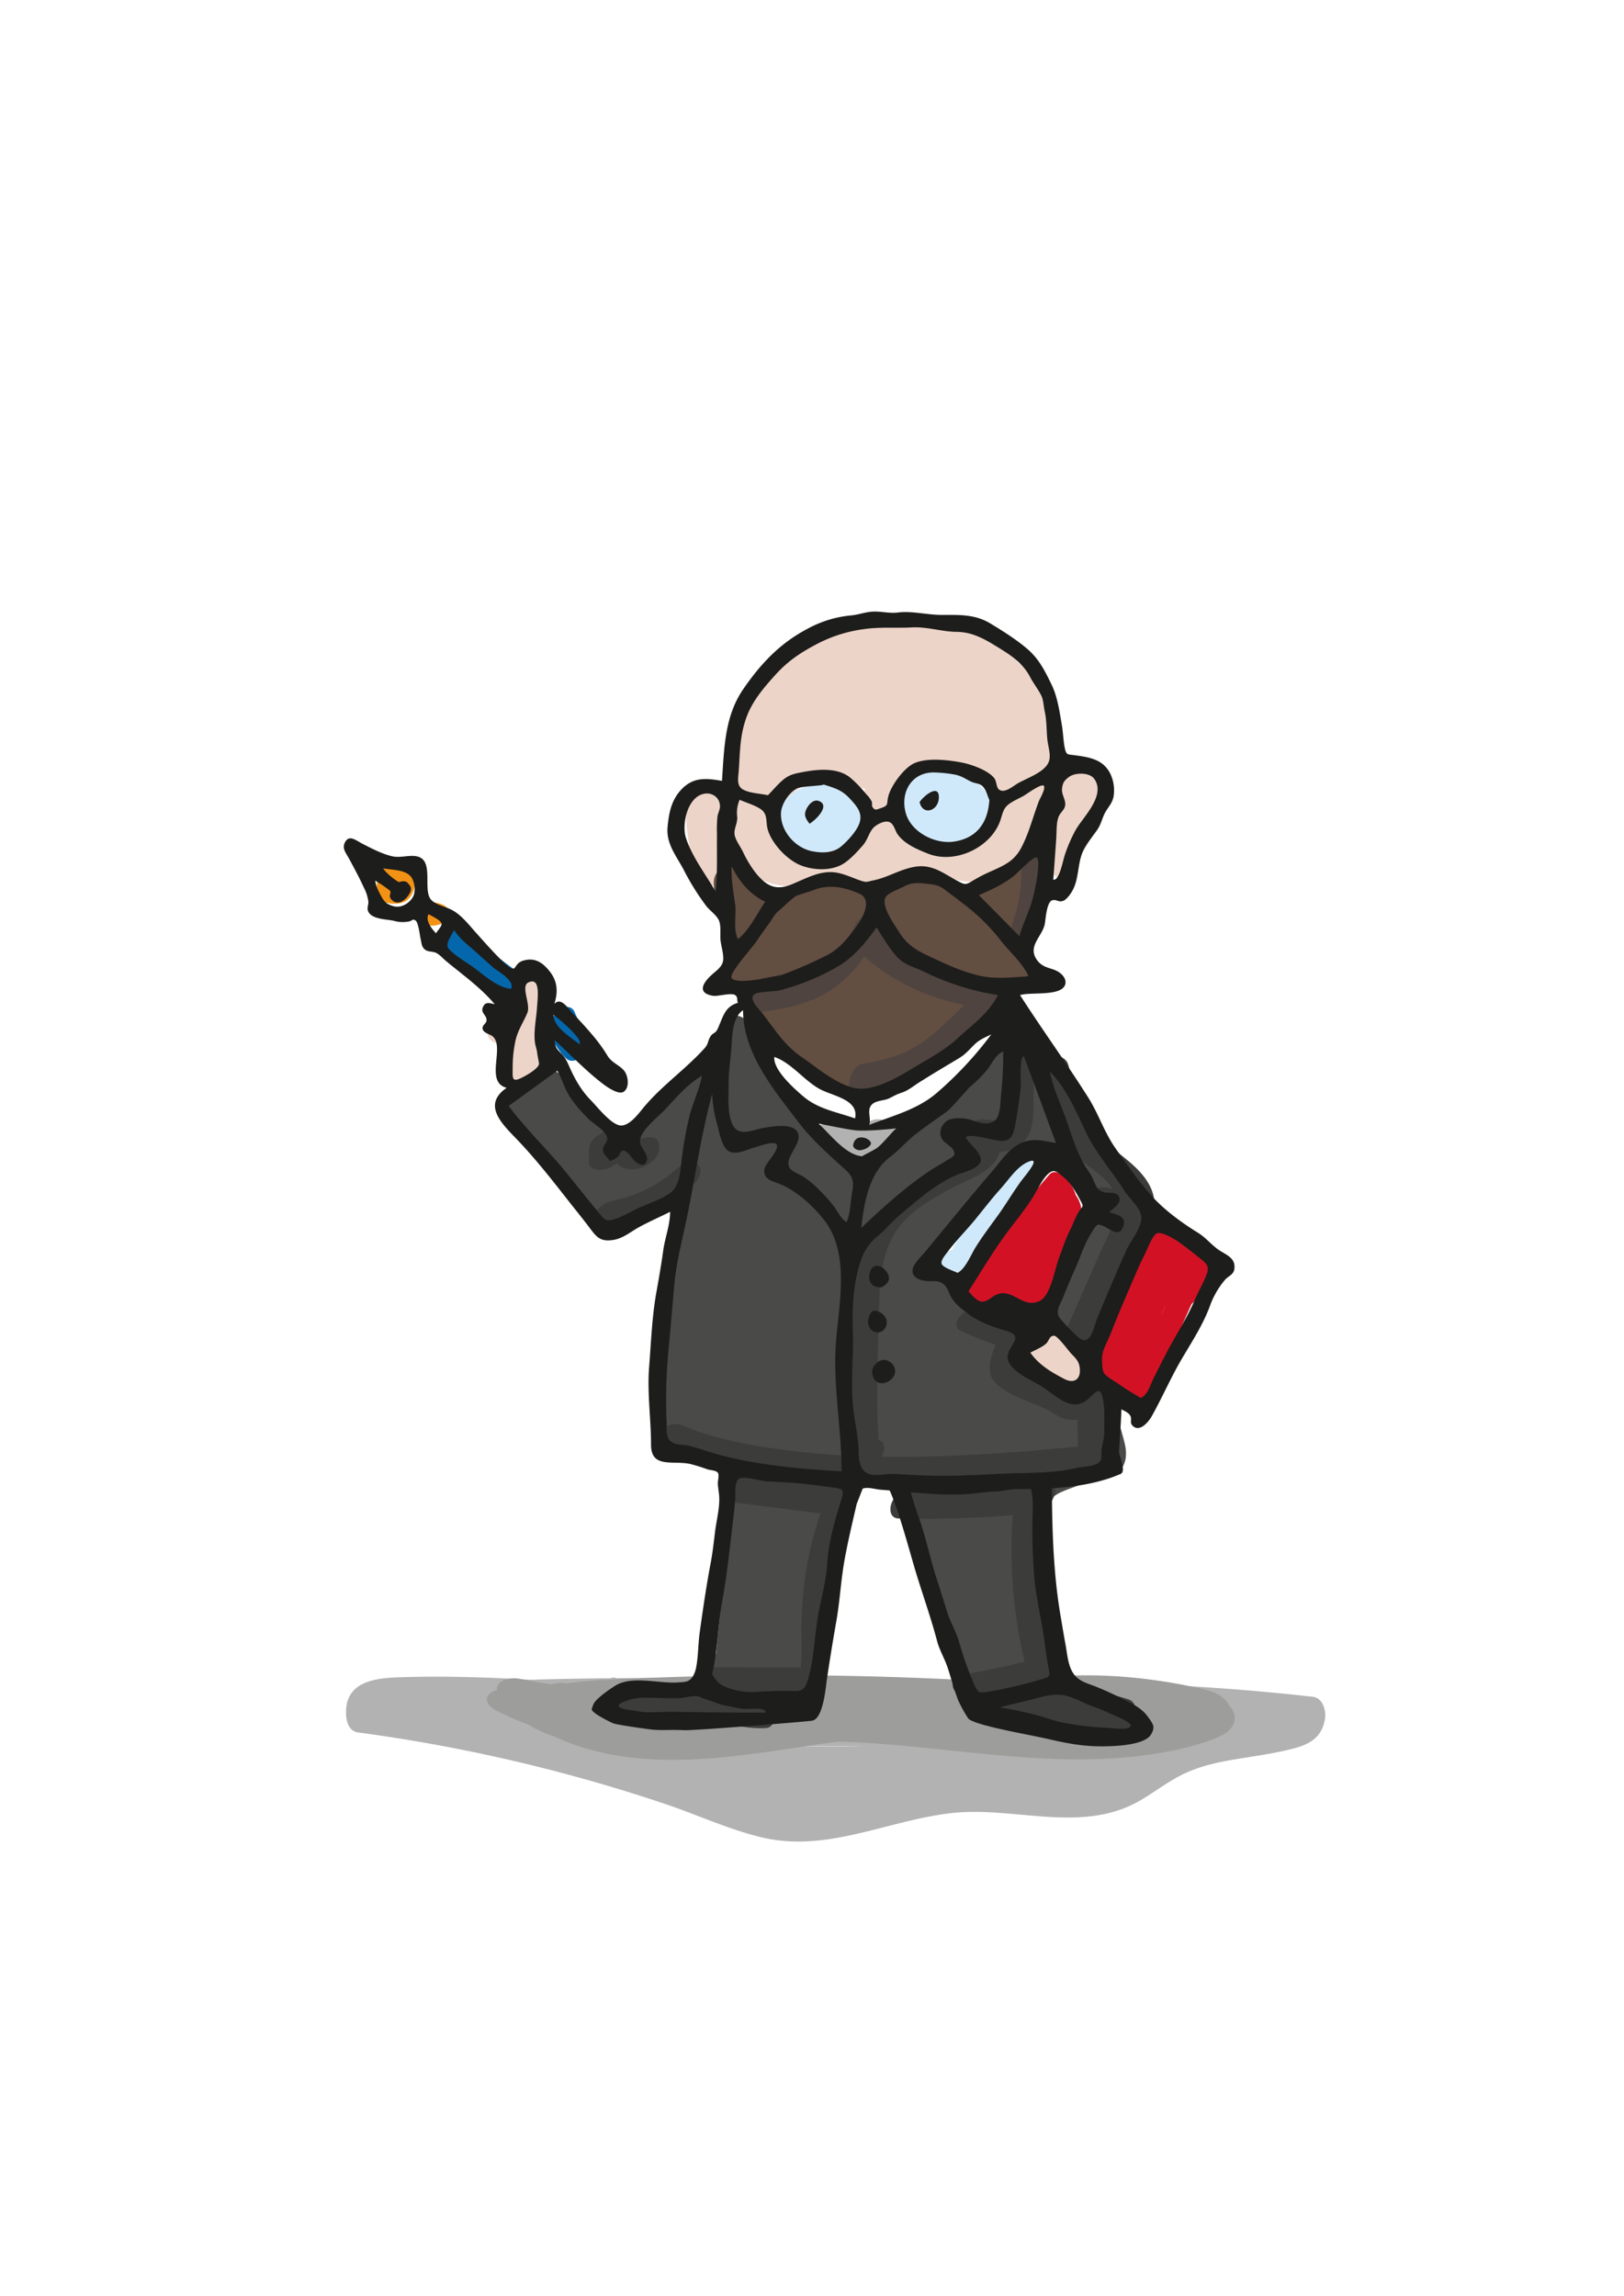 <svg xmlns="http://www.w3.org/2000/svg" viewBox="0 0 841.89 1190.55"><defs><style>.cls-1{fill:#b2b2b2;}.cls-2{fill:#9d9d9c;}.cls-3{fill:#edd4c8;}.cls-4{fill:#d0e9fa;}.cls-5{fill:#4a4a49;}.cls-6{fill:#3c3c3b;}.cls-7{fill:#f29214;}.cls-8{fill:#634e42;}.cls-9{fill:#4f443f;}.cls-10{fill:#0467ac;}.cls-11{fill:#d21224;}.cls-12{fill:#1d1d1b;}</style></defs><title>muzeum nachodska - ilustrace - rgb - alois jirasek</title><g id="barva"><path class="cls-1" d="M680.6,879.76c-61.49-7.07-123.42-8.38-185.25-8.91-58.59-.5-117.2-1.3-175.79-.73a3.06,3.06,0,0,0-2.17-.23l-1.11.26c-2.12,0-4.23,0-6.34.06q-17.64.22-35.27.71-5.81-.34-11.62-.63c-17.68-.86-35.39-1.23-53.09-.75-12.24.33-29.77.77-30.56,17.07-.23,4.6.74,10.88,6.28,11.63a856.86,856.86,0,0,1,106.8,21.31q26.26,7,52,15.66c16.69,5.6,33.12,13.27,50.25,17.4,34,8.19,65.53-8.9,98.77-12.58,32.81-3.62,67.55,11.16,98-6.76,8-4.73,15.37-10.61,24-14.39s17.55-5.53,26.66-7c9.42-1.56,18.88-2.84,28.14-5.24,8.61-2.23,14.94-5.78,16.54-15.22C687.64,886.93,685.78,880.35,680.6,879.76ZM413.92,905.38q17,0,34.09.07Q431,905.72,413.92,905.38Z"/><path class="cls-2" d="M640.06,890.24a9.19,9.19,0,0,0-2.93-5.94c-1.61-3.51-5.67-6.42-10.75-7.78a8.84,8.84,0,0,0-1.32-.43c-32.73-7.74-68.89-10.27-102.29-3.67-57-3.71-114.21-4.76-171.32-3q-19,.58-38.06,1.58c-6.57.35-13.08.83-19.49,1.79a18.7,18.7,0,0,0-8.22.51q-8.18-1.26-16.31-2.87c-3.75-.75-10,.07-11.52,3.75a3.72,3.72,0,0,0-.24,2.11,7,7,0,0,0-4.51,2.7c-2,3,.76,6.11,3.68,7.63a140.15,140.15,0,0,0,17.33,7.6,55,55,0,0,0,12.64,5.87c43.23,20.16,91.41,11.15,137.05,4.37q5.52-.83,11-1.46c49.78,1.37,99,12.67,149,8.13,15.25-1.39,30.76-4.07,45-9.34C634.24,899.74,640.56,896.31,640.06,890.24Z"/><path class="cls-3" d="M563.65,399.14c-4.51-2.24-10-1.09-14.59,1.32-.44-1.51-.77-3-1.1-4.55-1.45-6.54-2.6-13.16-3.89-19.74-2.33-12-3.61-24.52-14.84-31.69l-1.48-.91c-8-11-20.32-16.54-34.05-19-18.12-3.25-37.76-4.37-55.87-.65-8.38,1.72-16.61,4.88-23,10.69-.86.79-1.69,1.61-2.5,2.44a52,52,0,0,0-17.2,12.32c-14,15.33-19.92,38.13-20.13,58.45,0,3.2,0,6.74.38,10.37a14.38,14.38,0,0,0-1.59-.44c-2.24-5.05-7.52-9.61-11.77-7.11-5.46,3.21-6.6,9.77-6.22,15.65.51,7.64,2.1,15.32,3.22,22.89.82,5.51,10.82,15.27,14.23,6.6,1.33-3.37,1.11-6.95.41-10.44-.56-2.79-2.86-6.59-.27-9,1.07-1,2.16-.69,3.23-1.13.09.21.16.36.17.4a45.29,45.29,0,0,0,4.86,9.81c8.84,12.57,24.08,15.58,38.49,14,8.24-.92,16.3-2.73,24.63-2.13A73.17,73.17,0,0,0,469,455.43c8-2,14.52-3,22.48-.49,7.41,2.34,14.11,3.48,21.52.41,7.59-3.13,13.34-9.42,18.34-15.73,2.6-3.28,5.08-6.67,7.92-9.75.89-1,2-2.19,3.22-3.32.19,1.3.35,2.6.46,3.91a87.55,87.55,0,0,1-.1,14.84c-.63,7.89,13.74,18.46,14.71,6.82.46-5.74,4.24-10.89,7.14-15.66,3.05-5,6.15-10.34,7.14-16.22C573.09,412.61,571.23,402.92,563.65,399.14Zm-130,40.46c-8.24.09-16.44,2.44-24.67,2.78-2.25-8.8-4.92-18.77-.48-27.3,4.25-8.18,13.41-10,21.9-9.37a101.9,101.9,0,0,1,12.66,1.73c1.7.35,3.24.88,4.88,1.38a5.05,5.05,0,0,1,.54.23v0c-.55,1.33-.16,3.95-.37,5.47-.36,2.69-.82,5.38-1.31,8-1,5.36-2.18,10.66-3.53,15.93a7.36,7.36,0,0,0-.23,1.62C439.91,439.91,436.78,439.56,433.65,439.6Zm57.48-1c-4.36-1.27-8.42-2.82-13-3a38.14,38.14,0,0,0-7.57.45,15.12,15.12,0,0,0,.07-1.67c0-5.67-2.12-11-2-16.74a39.19,39.19,0,0,1,3.64-15.57c.21-.45.42-.86.64-1.26l21-1.5c1.23.38,2.45.78,3.65,1.21,7.57,2.74,16,7.1,15.5,16.2-.13,2.56,2,7.07,4.81,9.92C510.78,435.08,502.93,442.06,491.13,438.63Z"/><path class="cls-3" d="M564.2,708.5A36.77,36.77,0,0,0,545,690.62a12.66,12.66,0,0,0-12.6,2c-2.35,2.13-2.48,5.08-.44,6.94a7.24,7.24,0,0,0-1.39,1.58c-2.28,3.55,1,6.61,4.42,7.23a26.44,26.44,0,0,1,13.64,7.07C553,719.56,567.76,716,564.2,708.5Z"/><path class="cls-3" d="M282.45,541.33c-1.39-3.66-1.42-6.74-1-10.63,1-9,2.53-17.57-.33-26.44-1.24-3.86-5.11-4.51-8-1.91-3.21,2.91-4.32,8.5-3,12.54s.76,8.42.08,12.7a28.87,28.87,0,0,0-9.61-4.83c-7.31-2.41-11.87,15.23-4.27,17.74,2.49.82,7.13,1.93,7.61,5,.24,1.58-.83,3.53-1.17,5a17.85,17.85,0,0,0-.37,6.59c1.61,10.74,15.95,5.48,19.51-1.07C284.44,551.39,284.29,546.16,282.45,541.33Z"/><path class="cls-4" d="M444.7,415.89c-5.25-6.88-11.32-9.93-20.09-9.3-9.23.68-18.15,5.4-20.58,15-2,7.81,2.61,16.31,9,20.76,5.16,3.56,12.44,2,18.13-1.38a13.45,13.45,0,0,0,2.82-.5c9.66-2.8,13.55-11.67,14.23-20.86C448.43,417.17,446.71,416.11,444.7,415.89Z"/><path class="cls-4" d="M511.44,411.27a22.81,22.81,0,0,0-9.41-8c-1.33-2.79-5.71-3.46-8.53-3l-1.27.19c-.87-.11-1.75-.2-2.62-.25-7.9-.46-18.24,1.1-23.36,7.83-2.71,3.55-2.62,7.37-.16,11A57.54,57.54,0,0,0,471.4,426c1.38,4.43,4.62,7.95,9.84,10.07,8.16,3.3,17.52,4.2,25.32-.48C515.46,430.25,517,419.69,511.44,411.27Z"/><path class="cls-5" d="M582.39,615.07c.59-4.16-2.48-8.63-5.23-11.24-7.7-7.33-11.89-18.08-16.46-27.44-5.23-10.7-11.2-21.14-20.22-29.13-4.8-4.26-11.31-8.79-18.06-7.36s-11.5,8.7-16,13.25a337.71,337.71,0,0,1-32.65,29,351,351,0,0,1-31,21.56c-4.2-4.14-9.38-7.35-14.45-10.68-14.78-9.7-23.49-25.64-31.46-40.92a12.4,12.4,0,0,0-5.37-5.23,47.07,47.07,0,0,1,.07-7.6c.37-3.84-2.25-8.4-5.17-10.74-2.07-1.66-6.59-3.45-8.36-.33a172.15,172.15,0,0,1-57.39,60.41c-12-5-21.39-16.6-27.12-27.82-1.38-2.69-6.91-8.09-10.35-5.3a111.14,111.14,0,0,1-9.23,6.7l-3.47,2a4.53,4.53,0,0,0-2.47,1.44L265,567.44c-4.15,2.42-2.8,8.85.54,13.21a18.57,18.57,0,0,0,2.75,4.91,30.87,30.87,0,0,0,11.85,9.38,62.3,62.3,0,0,0,14,23.77,55.4,55.4,0,0,0,14.84,11.57c6.29,3.15,11.31,2.24,17.63-.23,6.52-2.54,13-5.12,19.53-7.68,2.32-.91,4.73-1.78,7-2.88-1.66,12.82-2.42,25.84-3.73,38.32l-8.79,83.54c-.47,4.49,3.92,12.17,8.89,12.65,5.77.56,11.51,1.34,17.21,2.41,3,.57,6,1.2,8.95,1.92.56.14,1.35.44,2.11.67.14,2,.54,4.52.55,5.23,0,3.21,0,6.43-.11,9.65-.18,6.11-.56,12.22-1,18.32-1.69,21.76-3.93,43.48-6,65.2l-2.59,3.43c-3.49,4.61,1.09,13.69,5.93,15.53l.89.35a11.82,11.82,0,0,0,1,.75,8.41,8.41,0,0,0,4.21,1.28c8.69,3.37,18,6.79,27,7.28,12.35.67,15.27-9.57,16.86-19.65,3.8-24.13,7.17-48.38,11.41-72.44,1.7-9.66,4.53-20.77,14.14-25.45,8.29-4,15.53,1.23,18.67,8.9,4.27,10.44,5.92,22.13,9.13,33,3.38,11.38,7.3,22.59,11.55,33.67,2.46,6.42,5,12.8,7.68,19.15s5,15.21,11.55,18.61c5.9,3,13.14-.11,19.15-1.49l20.08-4.6c4.42-1,4.56-6.27,3.15-9.8-10.6-26.49-9-55.85-7.11-83.77.21-3.25.56-5.12,3.43-7s6.46-3,9.62-4.21c6.54-2.52,13.89-3.48,20.25-6.32,6.64-3,7.36-10,5.8-16.35-1.89-7.73-4.47-15.35-6.72-23-1.28-4.35-11.35-13.22-13.5-4.92-1.45,5.58-8.41,6.59-13.1,4.7-6.88-2.78-12.54-9.68-17.9-14.56-1.44-1.31-2.92-2.59-4.32-3.94a10.49,10.49,0,0,1-1.67-1.66c0-.08-.06-.18-.1-.31-.12-.33-.21-.67-.31-1,8.83,1.64,5.35-13.88-1.33-17-9.57-4.46-19.38-8.89-27.49-15.78-5-4.24-9.15-9.06-14.41-12.08,1.74-11.27,11.42-21.49,18.43-29.57,9.68-11.15,20.21-24.91,34.77-29.8,7-2.34,13.7-1.39,18.72,2.34a14.77,14.77,0,0,0,1,1.28l4.47,5.15a22.61,22.61,0,0,1,1.45,3.23c4.76,13.48-1.33,28.8-6.58,41.2-3.35,7.91-7.9,15.78-7,24.67a24.1,24.1,0,0,0,15.64,20.6c1.38.5,3.91-.22,4.64-1.58a200.81,200.81,0,0,0,19.78-53.7c3.07,1.35,6,.6,6.67-4.53C595.22,628.79,588.09,621.51,582.39,615.07Z"/><path class="cls-6" d="M585,881.08a139.91,139.91,0,0,0-43.53-6.46c-.93-.14-1.87-.27-2.8-.39l2.5-.61c4.19-1.08,8.85-3.24,9.43-8.08.61-5-2-11.17-3-16.11a242.11,242.11,0,0,1-2.74-69,5.21,5.21,0,0,0-.06-1.48c3.28-4.91,3.61-11.2-3.85-10.45A537.85,537.85,0,0,1,473.66,771c-4.72-.12-9.27,3.6-11.22,7.72-1.53,3.26-1.33,8.47,3.4,8.58A561.6,561.6,0,0,0,525,785.57a255.84,255.84,0,0,0,1.77,52.77q1,7.5,2.54,14.92c.5,2.47,1.06,4.93,1.61,7.39.05.22.09.81.19,1.29-2-.39-5.69,1.17-7.66,1.57l-7.69,1.56-16.34,3.33c-3.8.77-7.06,3.8-4.84,7.73s8.69,5.22,12.72,4.4c1.81-.37,3.64-.73,5.46-1.07-2.46,5.67-2,13.23,3.9,13,1.56-.07,3.11-.08,4.65-.07a4.09,4.09,0,0,0,4.29,2c3.89-.41,7.78-.63,11.65-.69,3.72.58,7.44,1.31,11.19,2.17,10.5,2.4,21.07,4.8,31.91,4.05C587.22,899.49,592.77,883.54,585,881.08Z"/><path class="cls-6" d="M552.5,690c-3.64,8.3,15.26,11.38,18.43,4.15q9.27-21.11,18.53-42.21c5.32-12.11,13.46-24.77,6.24-37.79-6.44-11.6-19.16-16.84-27.11-27.07S557.2,564,553.73,551.85c-1.77-6.17-15-6.56-18.25-1.6-.07-1.47-.15-3-.24-4.42-.61-9.51-15.65-.29-15.19,6.9.55,8.58.74,17.17.48,25.76,0,.88-.13,1.84-.23,2.81-3.46-.54-7.43-.43-10.65-.91-5.26-.78-15,9.15-9.92,14a21.34,21.34,0,0,1,2.86,3c-1.92,1.09-3.87,2.28-4.34,2.52-5.78,3-11.51,6-17.09,9.37-10.86,6.5-21.25,14.72-28.27,25.41-8.13,12.39-10.73,26.64-11.67,41.2-1,15.67-1.42,31.44-1.58,47.14-.09,9,0,18.09.45,27.13.08,1.49.07,3.09.26,4.63-9.64-.48-19.26-1.26-28.84-2.42-19.55-2.36-39.86-5.73-58.09-13.46-7.2-3.06-21.17,7.48-10.57,12,11.95,5.07,24.78,8.14,37.64,10.46-5.23,2.74-5.09,16.92,1.9,17.82l42.91,5.52a182.81,182.81,0,0,0-8.37,36.52A194.19,194.19,0,0,0,415.44,847c.08,5.94.34,11.79-.4,17.59l-45.56-.16c-4.92,0-7,7-5.92,12.38-11.42-1.36-22.83-3.45-34.39-2.54-7.34.58-14.36,15.45-3.57,14.6,18-1.41,35.67,4.5,53.76,3.46a7,7,0,0,0,4,2.65,57.78,57.78,0,0,0,13.57,1c5.75-.3,4.89-8.28,1.42-13.23l20.61.07c3.5,0,5-3.78,5.79-6.53,4.55-15.71,1.47-32.69,3.11-48.81a162.32,162.32,0,0,1,11.95-46c1.79-4.28,1.36-13.11-4.59-13.88l-1-.12c3.88.19,7.76.35,11.64.45,35.81.94,71.6-1.66,107.27-4.49,8.35-.67,19.51-1.65,23.22-10.67,1.68-4.07.95-8.86.86-13.15l-.3-16.35c-.14-7-11.07-6.58-16.09-2.55a18.09,18.09,0,0,0-2.23.72c-1.76-1-3.53-1.9-5.37-2.71-3.89-1.7-7.89-3.16-11.72-5-2.43-1.15-8.43-3.4-9.58-6.06-.72-1.68.76-5.61,1.28-7.26a45.68,45.68,0,0,1,2.84-6.73c1.5-3-.53-5.79-3.49-6.65a142.49,142.49,0,0,1-20.34-7.51,13.1,13.1,0,0,0-13.17,1.56c-2.56,1.93-5.22,7-1,8.93a174.21,174.21,0,0,0,18.13,7.24c-2.56,6-4.81,13.55-1.28,18.31,4.06,5.47,11.81,8.49,17.83,11,3.08,1.3,6.21,2.48,9.23,3.9,3.32,1.56,6.53,4.17,10.08,5.17a16.65,16.65,0,0,0,6.49.4l.09,4.59c0,2.56.17,5.14.14,7.7,0,.62,0,1.25,0,1.87-6.4.27-25.68,2.22-27.82,2.37-19.87,1.43-39.78,2.61-59.71,2.75q-7.12.06-14.27-.07c1.28-2,2-4.3,1.06-6.42a3.8,3.8,0,0,0-2.6-2.29c.06-1.13-.18-3.58-.21-4.35q-.18-3.87-.28-7.75c-.12-4.52-.16-9-.15-13.56,0-9.7.28-19.4.63-29.09.59-16.58-.73-36.25,7.75-51.2,6.76-11.92,19.87-19.07,31.59-25.22,6.84-3.59,15.81-6.56,20.7-12.76a15.6,15.6,0,0,0,2.88-5.45,28.24,28.24,0,0,0,2.93-.22,16.64,16.64,0,0,0,13.58-12.88c1.23-5.81.91-12.33,1-18.24,0-3,0-6-.09-9,3.15,10.84,6.69,21.5,12.75,31.12a60.44,60.44,0,0,0,12.79,14.19c4.74,4,10.05,7.31,14,12.15a23,23,0,0,1,1.56,2.19,6.86,6.86,0,0,0-.66-.24,13.57,13.57,0,0,0-7.07-.2c-3.5.94-7.44,3.37-6,7.49l.35,1c-1.19,1-2.41,2.38-2.2,4a5.14,5.14,0,0,0,2.9,4l4.5,2.09a14.44,14.44,0,0,0,7.92,1.22c-1.86,4.37-4,8.66-5.92,12.92Z"/><path class="cls-6" d="M362.13,604.18c-2.71-3.34-8.58-.68-11,1.51a69.91,69.91,0,0,1-33.28,16.77c-4.36.87-8.86,4.13-10.12,8.58-1.06,3.73,1.25,7.27,5.45,6.44a96,96,0,0,0,45.66-22.69C361.43,612.45,364.93,607.62,362.13,604.18Z"/><path class="cls-6" d="M341.4,592.16c-1.09-3.38-6.11-2.74-9.3-1.67a14.89,14.89,0,0,0-1.84-.9,16.35,16.35,0,0,0-7.77-.84c-1.37-2.76-6.41-2.58-8.86-1.8-3.93,1.24-8.25,4.58-8.3,9.06,0,2.17-.05,4.33-.07,6.5,0,3.45,4.41,4.27,7,4a13.63,13.63,0,0,0,7.29-3.37c.08.07.09.08,0,0h0a12.1,12.1,0,0,0,7.6,3.2C334.36,606.6,344,600.14,341.4,592.16Z"/><path class="cls-7" d="M214.61,455.32a2.9,2.9,0,0,0-.75-1.36,16.43,16.43,0,0,0-1.38-3.93c-2-3.93-7.4-5.24-11.49-4.51-2.87.52-8.88,3.09-6.79,7.19a9.23,9.23,0,0,1,.68,8c-1.42,3.72,2.12,6.28,5.26,7.22,3.55,1.06,9.21,1,11.85-2.12A11.54,11.54,0,0,0,214.61,455.32Z"/><path class="cls-7" d="M223.53,467.78c-3.58,0-9.51,1.64-9.59,6.11s6.26,6.09,9.61,6.09c3.58,0,9.5-1.64,9.59-6.11S226.88,467.78,223.53,467.78Z"/><path class="cls-1" d="M451.13,581.25a64.5,64.5,0,0,0-6.19,4,27.89,27.89,0,0,0-15.85-2.83c-3.27.4-8,1.92-7.08,6.17.89,3.87,7.1,5.72,10.45,5.32,2.6-.31,3.72.38,5.35,2.54,3,3.93,11.57,5.78,15.36,1.93a42.72,42.72,0,0,1,9.53-7.52C472.1,585.51,457.53,577.64,451.13,581.25Z"/><path class="cls-8" d="M534.43,444.18c-3.53-.2-7.24,1.8-9.6,4.34A45.74,45.74,0,0,1,508.51,460c-3.95,1.6-6.26,1.89-10.05.2a48.63,48.63,0,0,0-11.22-3.78c-8.16-1.45-16.12-.2-23.9,2.38-3.24,1.08-6.12,2.19-9.56,1.81a48.2,48.2,0,0,1-9.92-2.75c-6.69-2.3-13.35-4.37-20.46-2.7s-12.66,6.54-17.45,11.9a29.83,29.83,0,0,0-2.45,2.7,6.79,6.79,0,0,1-1.58-.82,43.76,43.76,0,0,1-4.84-3.17c-1.17-.84-2.41-1.77-3.6-2.8.22-1.51.5-3,.85-4.52.94-4-3.43-5.34-6.65-5-.14-1.22-.26-2.43-.37-3.66-.36-4.17-6.44-3.51-8.92-2.52-3.73,1.48-7.95,5-8.31,9.32a19.13,19.13,0,0,0,.59,6.61,141.19,141.19,0,0,0,5.63,25.93,70,70,0,0,0,2.56,10.29c-6.86,3.8-9.6,15.41,1.47,13.24l4-.78c4.12,7.43,26.53,37.46,33.79,41.25,3.35,3.63,7.05,7.12,11.53,9.23,11.87,5.61,25.69,3.45,37.24-1.88a76,76,0,0,0,18.78-12.88c9.83-3.23,17.47-9.83,24.05-17.65,4.73-5.62,9.95-14,15.95-16.25,4.09-1.56,9.12-4.88,9.44-9.76.24-3.63-2.62-5.29-5.69-5.15q4.88-24.76,9.76-49.52C539.74,446.31,537.05,444.34,534.43,444.18Z"/><path class="cls-9" d="M523,513.91c2.08-3.51-10.59-5.68-11-5.08-23.13-2.18-43.29-16.78-59.95-33-3.12-3-7.6,1.24-8.89,4a43,43,0,0,1-16.72,18.63c-9.1,5.41-19.53,6.87-29.85,8.27-7.52,1-11,19.16-2.49,18,12.65-1.71,25.09-3.94,36-11a62,62,0,0,0,17.88-17.77A110.15,110.15,0,0,0,499.84,521c-4.6,4.76-9.47,9.27-14.28,13.55a65.15,65.15,0,0,1-16.8,11.21c-7,3.08-14.61,4.48-22,6s-9.71,20.13-1.15,18.4c8-1.61,16-3.34,23.64-6.47s14.09-7.81,20.18-13.06a205.29,205.29,0,0,0,27.16-27.8C519.84,522.24,522.29,518.08,523,513.91Z"/><path class="cls-9" d="M540.88,447.36c-.2-3.38-1.3-9-5.68-9.11-4.06-.12-6,5.85-5.84,9A76,76,0,0,1,525.07,478c-1.36,3.76-1.34,9.58,1.95,12.42s6.69.21,7.91-3.18A99.79,99.79,0,0,0,540.88,447.36Z"/><path class="cls-10" d="M269.9,505a246.73,246.73,0,0,1-23.21-18.32,9,9,0,0,0-1.76-1.22c-1-2.65-4.85-3.92-7.51-3.92-3.82,0-9.86,1.52-10.89,5.89a4.17,4.17,0,0,0,1.82,4.54,3.1,3.1,0,0,0,1.08,3.07,276.9,276.9,0,0,0,25.92,20.64C261.71,520.14,278.44,511,269.9,505Z"/><path class="cls-10" d="M304.56,534.9A27.32,27.32,0,0,1,298,525c-1.44-3.88-5.76-3.45-8.47-1.06-2.94,2.6-5.85,7.73-4.33,11.82a35.19,35.19,0,0,0,8.07,12.82c2.95,2.93,7.06.87,9.3-2C304.5,544.1,307.56,537.87,304.56,534.9Z"/><path class="cls-11" d="M557.71,619.71a22.34,22.34,0,0,0-5.69-9.39c-1.91-1.91-5.68-4-8-1.33a419.81,419.81,0,0,0-31.26,40.53c-1.2,1.77-2.53,3.57-3.79,5.42a4.37,4.37,0,0,0-4.15,2.55,7.25,7.25,0,0,0-.78,3.5q-1.51,1.85-3.05,3.67c-5,6,4.56,22.23,10.15,15.57l.2-.25c4.33,2.24,9.83,2.26,15.34,2.85,2.57.27,3.8-1.9,4.25-4.21a9.64,9.64,0,0,0,6.33,1c5.76-1.17,8.39-8.75,10.64-13.44a132.51,132.51,0,0,0,7.42-19.32,90.09,90.09,0,0,0,3-12.61l.79-1C561.85,629.92,560.65,623.56,557.71,619.71Z"/><path class="cls-11" d="M629.89,654.72c.42-8.67-8-11.53-14.47-15-6.21-3.31-12-5.42-17.3.57-4.78,5.36-7.35,13.18-10.47,19.55-3.49,7.12-7.11,14.19-10.39,21.41-3.21,7-6.71,14.85-6.77,22.74,0,3.53.75,7.94,3,11l.22.42A6.45,6.45,0,0,0,576,718c2.78,4.52,4.79,9.78,11.13,10,7.74.29,11.3-8.85,13.87-14.58l16.68-37.25a.74.74,0,0,0,.13-.12,20.1,20.1,0,0,0,4.44-6C625.84,665.37,629.61,660.32,629.89,654.72ZM604.27,676.8c-.76,1.69-1.51,3.39-2.27,5.08C602.71,680.16,603.46,678.47,604.27,676.8Z"/><path class="cls-4" d="M538.06,602.91c-4.26-1.59-9.21.21-12.45,3a129.48,129.48,0,0,0-19.47,21.24,121.47,121.47,0,0,0-7.61,11.66c-1.09,1.9-2.11,3.83-3.1,5.78a17.32,17.32,0,0,0-1.65,3.21,2,2,0,0,1-.12.19c-2.93.64-5.78,2.16-7,4.67-1.91,3.82,1.46,6.46,5,6.89,14.71,1.75,18.93-11.41,25.13-21.61A116.21,116.21,0,0,1,540,610.82C543.08,608.13,541.46,604.18,538.06,602.91Z"/></g><g id="linka"><path class="cls-12" d="M594.77,889.71c-3.23-4.32-8-6.45-12.73-8.81a152.18,152.18,0,0,0-14.59-6.68c-3.84-1.45-7.87-2.5-10.52-5.89-3.24-4.15-3.59-10.27-4.48-15.23-1-5.38-1.88-10.78-2.79-16.17-3.62-21.38-4.32-45.42-4.34-67a42.43,42.43,0,0,0-11.12,1c1.64,6.17,1.16,11.85,1.1,14.61a299,299,0,0,0,.83,31.68c.88,10.65,3.47,21,5,31.55.78,5.44,1.41,10.92,2.47,16.31.89,4.49.6,4.25-4,5.66-8.74,2.68-30.55,7.93-32.18,6.42-1.88-1.73-2.78-4.72-3.72-7a159.54,159.54,0,0,1-6.41-18.6c-1.52-5.42-4.48-10.07-6.15-15.37-1.76-5.58-3.45-11.22-5.29-16.79-3.51-10.64-5.6-21.27-9.27-31.85-.82-2.38-5.05-14.62-4.45-14.82-2.52-.53-11.85-4.85-11.75-1.77,5.45,11.22,11.38,34.41,14.83,45.61,3.53,11.41,7.51,22.67,10.6,34.34,1.3,4.9,3.88,8.95,5.48,13.84,1.79,5.47,3.3,11.17,5.32,16.56a71.88,71.88,0,0,0,5.25,9.57c2.46,3.57,31.72,8.5,41.58,10.78,8.9,2.07,17.17,3.7,26.48,3.78,9,.08,21.91-.73,26.09-5.23,0,0,2.53-2.85,1.79-5.57C597.35,893.11,595.78,891.06,594.77,889.71Zm-9.7,6.08c-2.32,1.14-8.15.16-10.77.09a159,159,0,0,1-21.42-2.39c-5.85-1-11.21-3.15-16.91-4.59-5.9-1.49-11.63-2.66-17.65-3.6,5.8-1.68,11.66-2.87,17.49-4.39s10.66-3.09,16.61-1.74c5,1.13,9.55,4,14.37,5.67,5.28,1.86,10.32,4.39,15.47,6.56C584.51,893.07,588,894.35,585.07,895.79Z"/><path class="cls-12" d="M631.6,647.92c-3.88-2.77-6.49-6.25-10.63-8.8-8.31-5.12-17.58-11.9-24.09-19.22-6.78-7.62-12.92-16.44-18.77-24.79-5.66-8.11-8.65-17.63-13.88-25.92-11.38-18.06-23.9-35.25-35.42-53.23,5.1-1.78,21.44.86,23.39-5.51.88-2.88-1.65-5.56-4-6.85-3.51-1.9-7.43-1.66-10.41-5.58-5.61-7.39,2.68-12.39,3.87-19.15.37-2.12.93-11.06,3.73-12.05,2.47-.88,3.64,1.75,6.72-.26a14,14,0,0,0,2.83-3.15c4.85-6.83,3.23-15.46,6.79-22.72,1.77-3.61,4.59-6.88,6.91-10.17,2-2.9,2.39-5.17,3.79-8.26,1.66-3.65,4.41-5.56,4.94-9.9a20.34,20.34,0,0,0-1.52-10.66c-3.68-8-10.91-9.08-19-10.16-3.32-.44-4.07,0-4.85-3.66s-.85-8-1.51-11.84c-1.21-7-2.23-14.67-5.36-21.11-3.4-7-6.49-13.27-12.53-18.45-5.58-4.8-12.87-9.4-19.16-13.2-8-4.85-16.08-4.47-25.08-4.45-7.69,0-15.7-2.17-22.9-1.25-4.54.58-9-.8-13.57-.43-3.57.28-6.94,1.57-10.52,1.91A58.45,58.45,0,0,0,418.64,326c-14.34,7.52-24.32,18.16-33.37,31.36-9.75,14.24-9.82,30.89-11,47.51-7.94-1.38-14.61-2.13-20.78,4.19-5.41,5.56-6.73,12.26-7.42,19.75-.8,8.59,4.43,14.78,8.28,22a127.18,127.18,0,0,0,11.83,19c1.89,2.41,5.52,4.82,6.61,7.66s.45,7,.73,10c.3,3.14,1.89,7.76,1.3,10.84s-3.52,5-5.73,7c-4.59,4.11-8.07,9.59.57,11,2.57.42,9.82-1.93,11.72-.19,1.21,1.11.5,2.53,1.18,3.8-7,2.06-7.69,7.42-10.54,13.55-1.12,2.43-2.4,1.95-3.61,3.75-1.58,2.33-1,3.85-3.1,6.21-9.79,10.87-22.11,19.34-31.5,30.59-2.85,3.42-8,10.62-12.88,9.39s-11.34-9.61-14.87-13.21c-4.81-4.93-8.08-10.79-10.84-17-1.29-2.92-2.19-5-4.45-7.17-2.62-2.56-2.61-2.83-3.35-6.79,8.53,7.66,16.79,16.56,26,23.36,2.09,1.54,7.39,5,9.78,3.52,3.42-2.08,2.45-8.6.26-11.09-2.74-3.11-6.25-3.93-8.57-7.71a82,82,0,0,0-7.18-10c-3.46-4.12-7-8.06-10.81-11.89-2.47-2.5-5.89-8.71-9.54-4.9,2-6.15,1.69-11.66-2.32-16.78-3.15-4-7.23-7.66-13.85-5.67-5,1.5-3.24,6.22-7.46,3.12S249.84,487,246.43,483.23c-3.74-4.15-7.22-8.8-12.19-11.45-3.27-1.75-8.77-2.66-11-5.59-4.08-5.42,1.82-20-6.87-22.13-4.18-1-8.67.9-13-.09-5.33-1.22-10.58-4-15.42-6.47-3.42-1.75-7-5.06-9.2-.6-1.51,3.09.61,5.35,2.32,8.5,2.65,4.9,5.31,9.87,7.63,14.94a21.09,21.09,0,0,1,2.26,7.19c.1,1.43-.71,3.17-.26,4.57,1.51,4.63,9.52,4.41,13.54,5.34a16.74,16.74,0,0,0,7.74.33c1.83-.36,1.71-1.47,3.31-.61s2.28,7.48,2.7,9.3c.57,2.45.47,4.71,2.67,6.13,1.54,1,3.91.63,5.61,1.55,1.86,1,3.44,2.88,5.07,4.23,8.81,7.3,17.67,13.53,25.11,22.26-2.58-.43-4.73-1.56-6.08,1.5-1.25,2.84,1.32,3.84,1.8,6.06.55,2.53-2.24,2.95-2,5.13s3.6,2.79,5,3.86c7,5.14-4.18,23.9,7.48,26.83-12.88,8.89-2.32,18.76,5.17,26.57,9.17,9.56,17.62,20.22,25.77,30.65,4.05,5.2,8.27,10.3,12.22,15.58,3.42,4.54,5.3,6.85,11.27,6.2,5.47-.6,9.15-3.89,13.76-6.5,5.36-3,11.06-5.43,16.55-8.21,0,6.8-2.66,13.38-3.58,20.13-1,7.23-2.24,14.34-3.53,21.52-2.28,12.7-2.76,26.07-3.78,38.93-1.05,13.27,1,26.87,1,40.18,0,12.48,11.31,8,20.39,10a90.91,90.91,0,0,1,8.86,2.77c1.5.48,4.39.47,5.38,1.76.81,1.07,0,4.1,0,5.19,0,2.65.66,5.14.74,7.76.17,5.81-1.54,12.18-2.23,18-.64,5.35-1.24,10.64-2.24,15.94-2.28,12-4,24-5.7,36.11-.81,5.91-.68,12.43-1.87,18.19a13.77,13.77,0,0,1-1.95,4.87c-2,2.61-4,2.42-7.57,2.67-9.84.68-23.78-3.76-32.49,1.76-1.9,1.2-7.2,4.7-9.94,7.74-1,1.16-1.27,1.57-2.1,4.26-.64,2.09,12.15,8,11.13,7.42,1.23.65,15.86,2.77,19.67,3.21,5.26.61,9.79,0,17.16.36,5.07.25,63.24-4.43,66.23-4.91,5.74-.92,7-16.67,7.69-21.43q2.24-15.07,4.87-30c1.88-10.57,2.36-21.2,4.25-31.74,1.77-9.82,4.1-19.5,6.33-29.22,0,0,3.1-7.94,3.1-7.94,2.77-1,6.41.36,9.56.58,3.3.24,8.16.71,10,.86,11.45.94,22.88,2.15,34.37,1.41,3.09-.2,10.6-1.23,14.54-1.35,4.28-.14,8.39-1.44,12.65-1.25,17.24,0,36.56-.88,52.61-7.88,3.14-1.37-1-9.87-.84-11.66.49-7,1.1-16.95,1.25-21.84,1.65.94,3.78,1.69,4.66,3.47s-.41,3.38,1,4.9c3.68,4,8.47-1.95,10.07-4.81,5.61-10,10.08-20.51,15.95-30.36,5-8.44,10.7-17.31,14.09-26.49a44,44,0,0,1,8.06-14c2-2.13,4.71-2.59,4.79-6.25C640.21,651.85,635.16,650.45,631.6,647.92Zm-84-214.3c.22-3.23,0-7.4,1.28-10.39,1-2.22,3.06-3.34,3.32-5.84.3-2.82-2-5.46-1.63-8.6s1.38-4.31,3.66-6c3.12-2.28,10.54-2.43,13,1,6.21,8.5-5.62,19.69-9.48,26.32a75.78,75.78,0,0,0-5.73,13.14c-1,2.77-2.83,13.66-6,12.82Q546.88,444.84,547.64,433.62ZM371.93,423.38a67.24,67.24,0,0,0-.24,9.09c-.15,9.92.35,19.91-.71,29.76-5.14-8.84-12.3-18.12-15.43-27.92-2.22-7,.85-21.74,10.06-22.85a6.72,6.72,0,0,1,7.64,6.5C373.24,419.8,372.22,421.59,371.93,423.38ZM214.74,463.17c-.7,3.86-6,8-10.6,6.71-3-.83-4.68-1.84-6.37-4.95-1.44-2.65-2.92-5.32-3.24-8.34a75.72,75.72,0,0,1,7.36,5c1.52,1.27-.85,2.56.87,4.62,2.59,3.12,6.07,1.52,8.18-1,2.78-3.36,2.71-5.19.49-7.29,0,0-.91-1.82-4.62-.55-1.94-1-6.49-4.46-8.19-7.16,5.16,1.06,13.19.41,15.43,6.12A12,12,0,0,1,214.74,463.17ZM226,483.89c-2.09-2.28-5.67-6.55-3.84-9.91,1.37.88,6.56,3.14,6.74,5C229.05,480.3,226.68,482.73,226,483.89ZM562.93,587c5.09,10.77,13.66,20.37,20,30.46,2.6,4.11,9.09,9.29,8.76,14.5s-5.78,11.76-7.94,16.59c-5.19,11.58-10.13,23.35-15,35.06-1.34,3.18-2.82,12.06-7.23,11.22-2.47-.47-9.64-8.56-11.57-10.75-3.61-4.06-.12-7.8,1.56-12.31,2.23-6,5-11.76,7.43-17.67,2.13-5.21,3.9-10.28,6.94-15,2.66-4.17,2.83-5.29,7-3,3.61,1.93,7.88,5.59,9.66-1,1.25-4.64-4.27-5.5-7.49-6.65,1.79-1.76,6.52-4.47,5.14-7.71-1.27-3-4.87-2-7.22-2.46-4.25-.9-4.61-3-6.26-6.77-1.31-3-3.2-5.11-4.78-7.93-4-7.1-6.61-15.65-9.29-23.32s-7-16.66-8.35-24.69C552.77,564.32,557.76,576,562.93,587Zm-44.82,57.59c5.43-8,11.78-15.19,17-23.32,2.45-3.77,4.87-9.45,8.14-12.53,3.11-2.93,4.76-1.2,8.11,1.61,3.6,3,5.77,6.64,8,10.74,2.8,5.2,2.19,3.54-.24,7.34-1.63,2.56-2.8,6.23-4.25,9-2.32,4.52-3.87,9.56-5.72,14.29-2.45,6.21-4.35,20.43-10.6,23-8.24,3.45-12.8-5.71-20.5-4-3.26.74-5.79,4.19-8.86,4.18-2.58,0-5.48-3.59-7.11-5.38C507.38,661.2,512.54,652.73,518.11,644.54Zm-21.63,15.35c-1.88-.89-7.92-2.78-8.38-4.84-.4-1.81,2.1-4.62,3-5.85,4.48-6,9.92-11.38,14.66-17.21,4.34-5.33,8.46-10.71,13.07-15.82,4-4.43,8.17-11.08,13.76-13.61,8.19-3.7-1.46,7.32-3.11,9.58-4.09,5.58-7.59,11.53-11.58,17.15s-8.29,11.18-12.07,17.23C503.4,650.41,500.57,657.78,496.48,659.89Zm46,36.52c1.43-1.44,1.52-3.95,4-3.9,1.74,0,7.32,7.63,8.7,9.12,1.91,2,3.81,3.66,4.38,6.45,1.3,6.39-2.19,9.75-7.83,6.82-7-3.66-13-7.21-17.6-13.6C536.79,699.81,540.41,698.55,542.52,696.41ZM532.2,506.29c-8.24.45-16.15,1.45-24.27-.38-8.79-2-16-5.33-24.09-9.09-7.83-3.62-13.1-6.14-17.79-13.64-2.32-3.7-10-14.16-6.64-18.41,1.58-2,7-3.95,9.4-5.23,3.76-2,7.23-1.84,11.35-1.36s6.3.56,9.68,3.13,7,5.22,10.39,7.91a101,101,0,0,1,18.21,18c4.45,5.77,11.68,12.13,14.64,18.69Zm-43.9,84.17c1.43,2.46,4.5,3.39,5.85,5.74,1.72,3-.15,3.5-2.89,5.19-3.18,2-6.42,3.73-9.53,5.82-12.86,8.62-24,18.88-35.27,29.45,1.44-12.82,4-28.47,14.86-36.71,4.91-3.7,9.29-8.87,14.1-12.5,6.82-5.16,14.78-10.6,14.78-10.66,2.68-1.65,11.43-12.27,12.63-13.24a67.91,67.91,0,0,0,8.62-8.59c2.7-3.18,4.62-8.18,8.64-9.85A197,197,0,0,1,519,567c-.47,4.13-.12,12.43-4,14.51-4.58,2.47-9.14-.37-13.24-1.3-1.53-.35-7.08-1-10.13.52C488.06,582.55,486.36,587.15,488.3,590.46Zm-36.82-17.18c2.06-2.9,6.63-2.42,9.46-3.8s3.38-1.91,6.63-3c3.07-1,5.76-3.22,8.5-5,7-4.43,14-8.59,21.08-12.83,3.36-2,5.34-4.47,8.07-7.14,2.51-2.45,5.53-3.69,8.67-5.19a190.18,190.18,0,0,1-28.4,30.46c-10.05,8.58-22.75,11.69-34.9,16.48C451.75,580.22,449.51,576.06,451.48,573.28Zm44.76-34.77c-6.84,6.38-16.69,11.42-24.74,16.35-7.24,4.43-19.68,11.25-28.51,9.27-9.8-2.2-19.46-10.58-27.53-16.16-9.1-6.3-13.63-14.09-20.22-22.56-1.63-2.08-6.76-6.82-4.63-9.47,1.68-2.1,10.59-1.67,13.58-2.46a121.76,121.76,0,0,0,30-12.27c8.62-5.09,14.43-12.37,20.23-20.34,3.33,5.25,6.44,10.64,10.64,15.28,3.87,4.26,8.94,5.2,13.94,7.65a133.47,133.47,0,0,0,38.34,12.13C512.55,525.49,503.78,531.48,496.24,538.51ZM401.4,548c9,3.11,15.31,12.16,23.64,16.69,6.59,3.58,20.44,5.43,18.2,15.19-9.34-3.34-18.86-4.73-26.66-11.29C411.76,564.51,400.74,554.77,401.4,548Zm43.1,38.15c8.07.31,19.64-1.07,20.15-1.13-2.27,1.91-7.22,8.13-9.93,10.12-1.61,1.18-7.75,4.12-7.75,4.38-8.62-.7-16.34-11.2-22.62-16.94C427.94,583.2,440.84,586,444.5,586.12ZM535.17,466.7c-1.84,6.37-4.89,12.29-6.71,18.69l-21-21.26c6.73-3,12.68-5.58,18.46-10.26,1.8-1.46,10.07-10.29,11.52-9.22C539.94,446.45,536,463.91,535.17,466.7ZM383,399.2c.66-9.86.58-18.24,4.11-27.66,3.15-8.38,8.88-15,14.8-21.58,6.68-7.38,13.16-11.63,21.89-16.21A72.62,72.62,0,0,1,448,326.18c8.31-1.21,16.42-.42,24.74-.88,7.86-.43,15.33,2.22,23.13,2.3s13.8,3.31,20.47,7.39c7.12,4.36,13.68,8.4,17.66,16,1.68,3.2,3.91,6.05,5.59,9.19,1.42,2.68,1.31,5.57,2,8.67,1.07,4.86.87,9.58,1.36,14.52.34,3.31,1.65,7,1.1,10.28-1,6.36-11.44,9.57-16.55,12.58-2.47,1.46-6.76,5.26-9.56,3.17-1.47-1.09-1.26-4.25-2.45-5.85-3.08-4.14-12.13-7.29-16.9-8.19-7.07-1.33-17.92-2.67-24.72.41-5.17,2.34-11.89,11.43-13.34,17-1.09,4.21.5,4.75-4,6.26-2.48.84-2.88,1.25-4.23-.58-.43-.59-.08-2.11-.4-2.88a13.54,13.54,0,0,0-2.79-3.73,63.16,63.16,0,0,0-8.51-8.79c-6.81-5.32-17.14-4.18-25.08-2.63-3.39.66-6,1.23-8.6,3.15-3.22,2.39-6,5.92-8.83,8.74-3.76-.88-10-1.05-13.24-3.17S382.81,402.76,383,399.2Zm129.89,15.67c-.79,11.56-6.3,19.65-18.32,21.48-9.88,1.49-22.08-4.94-24.9-14.41-3.34-11.18,3.09-22.08,15.34-21.41a66,66,0,0,1,10.39,1.17c3.37.74,5.2,2.26,8.23,3.66,1.86.86,4,.75,5.56,2.15C511.17,409.21,511.86,412.62,512.93,414.87ZM445.46,427c-1.46,4-6,9-9.36,11.82-4.24,3.57-9.86,3.54-15.09,2.53-8.9-1.74-16.67-10.74-16.13-20,.26-4.58,4.24-10.59,8.37-12.59,2.51-1.21,13.29-1.28,13.72-2,5.83,1.85,9.52,2.82,13.8,7.54C444.22,418.08,447.4,421.59,445.46,427Zm-62-12.32c3.39,1.51,7.62,2.69,10.73,4.74,4.15,2.74,2.59,6.71,3.86,10.87,2.24,7.32,10,15.54,17,18.34,6.75,2.69,16.28,3.1,22.56-1.06,3.49-2.31,7.06-6.24,9.77-9.36,2.33-2.67,3.08-6.45,5.34-8.95,1.51-1.67,5.89-4.12,8.4-3,2.27,1,2.8,4.12,4,6,3.43,5.21,10.45,8.17,16.06,10.38,13.94,5.49,32.18-3.07,37.24-16.82,1-2.69,1.43-5.94,3.56-8,2.26-2.23,6.31-3.76,9.09-5.43,1.06-.63,8.75-6.22,10-5s-2.05,6.84-2.42,7.78c-3.16,8.17-5.27,17.15-9.49,24.85-3.62,6.58-8.9,8.82-15.49,11.77a80.69,80.69,0,0,0-9.82,5.1c-3.33,2.06-3.9,1.73-7.37-.1-7-3.69-12.7-8.54-21.17-7.53-8.12,1-14.63,5.61-22.52,7.19-3.56.71-3.28,1.34-7.45-.15-3.83-1.38-7.7-3.19-11.73-3.87-8.36-1.42-16.13,3.25-23.63,6.26-7.95,3.18-12.72.58-18.14-6A58.51,58.51,0,0,1,385,441.34c-1.26-2.49-3.94-6.11-4.22-8.86-.31-2.92,1.61-5.7,1.4-8.92A16.7,16.7,0,0,1,383.44,414.64Zm-4.15,34.5c3.8,7.69,9.44,14.63,17.34,18.33-4.16,6.11-8.21,14.83-14.06,19.37-2.7-5-.71-12.3-1.5-18C380.17,462.24,379,455.82,379.29,449.14ZM379.24,507c-1.37-2.34,10.7-15.61,12.88-18.9s4.69-6.65,7.05-10c1.15-1.61,2.6-4.35,4.21-5.57,1.05-.79,6.77-6.38,9.19-7.92.89-.57,7.43-2.4,9.1-3.08,8-3.26,16.19-1.6,23.93,1.88,6.38,2.87,2.3,11.33-.85,15.84-4.21,6-9.16,12.41-15.79,15.88a225.25,225.25,0,0,1-23.78,10.41C405.09,505.28,381.81,511.36,379.24,507Zm-78.92,34.41c-4.79-3.9-13.22-8.74-13.44-15.27C289.07,527.63,302.8,539.05,300.32,541.38Zm-34.55,12.86a66.85,66.85,0,0,1,1.53-15.06c1.29-5.3,4.08-9.27,6.08-14.08,1.88-4.54-3.71-13.94.66-15.82,6.11-2.63,4.77,7,4.32,13.44-.39,5.55-1.77,12.11-1.05,17.66.28,2.14,1.08,3.87,1.24,6.06.07.91,1,4.8.85,5.3-.61,2.56-6.79,6-9.43,7.25C265.39,561.17,265.72,558.89,265.77,554.24Zm-21.71-53.68c-2.19-1.52-11.14-7-12-9.69-.72-2.37,2.27-6.46,3.35-8.65,3.23,4.86,7,7.49,11.72,11.74l8.58,7.67c1.81,1.62,11.41,6.64,9.24,11C257.87,512.29,249.69,504.5,244.06,500.56Zm86.06,126.19c-3.87,1.87-8.08,4.4-12.21,5.54-4.31,1.2-5.11-.67-7.92-4.06-5.47-6.61-10.8-13.34-16.2-20-9.65-11.92-20.94-22.62-30.08-34.84l25.2-18.28c2.44,4.21,3.17,7.62,5.42,11.69,2.65,4.8,7,9.52,10.79,13.36,2.46,2.46,9.81,6.58,9.7,10.3-.06,2.38-2.88,3.49-2.11,6.61.53,2.16,2.56,3,3.35,4.83a9.32,9.32,0,0,0,4.53-2.49c.9-.87.78-2.5,2.13-2.86,2.19-.57,5.26,4.57,6.59,5.63,1.91,1.52,4.8,3.13,6-.31,1-3-2.76-6.43-3.4-9.05-1.38-5.61,8.9-13.42,12.43-17.13,6.08-6.38,11.84-13.57,19.55-17.93-1.36,7.2-4.7,13.94-6.5,21a201.91,201.91,0,0,0-4,22.15c-.78,5.81-.76,13.54-5.8,17.44C342.84,622.05,335.49,624.15,330.12,626.75ZM365.21,752c-2.59-.84-5.17-1.71-7.81-2.36s-6.41-.42-8.66-1.63c-4-2.13-3-7.15-3.17-11a271.2,271.2,0,0,1,1-37.16c1-11.07,2-22.16,2.95-33.24,1.11-12.69,4.49-24.93,7-37.38,4.16-20.59,7.1-41.66,12.66-62a69.76,69.76,0,0,0,2.42,15c1.22,4,2.25,12.34,6.22,14.64,3.82,2.21,9.51-.9,13.12-1.88,1.94-.54,10.09-3.52,11.51-1.77,2.2,2.7-5.68,9.76-6.16,12.82-.71,4.54,2.6,5.94,6.17,7.16,9.21,3.15,18.34,11.27,24.42,18.89,13.77,17.22,8.21,42.7,6.55,63-1.85,22.73,2.86,45.16,2.86,67.79C412.46,761.38,388,759.4,365.21,752ZM348.79,887.54c-6.51-.11-13.66,1-20-.68a27,27,0,0,1-5.75-.87c-4.72-1.62-1.45-3,1.57-4.15,5.71-2.09,10.94-1.63,17.27-1.46,3.66.1,7.33.24,11,0,2.51-.14,7.26-1.61,9.6-.69a43.56,43.56,0,0,0,5.51,2.07c2.45.69,5.1,2.05,7.62,2.46,3.28.54,6.52,1.49,9.84,1.81,2.8.27,11.36-1.23,11.45,1.92C382.28,888,363.43,887.8,348.79,887.54Zm87.08-109.09c-3.22,10.29-6.33,21.19-7,32-.64,10.24-3.89,20.58-5.36,30.83s-1.84,20.82-5,30.59c-1.9,5.82-4.42,4.83-10.19,4.81-5.41,0-10.74.16-16.13.5a34.94,34.94,0,0,1-14.44-1.95c-5-1.77-5.92-3.08-8.61-7.14,3-12.36,2.87-24.72,5.17-37.27,2.13-11.61,3.46-23.19,4.81-34.92.69-6,1.48-11.93,2-17.92.23-2.59-.55-9.35,1.8-11.14s11,.92,14.26,1.17c5.4.43,10.81.52,16.21,1,5.56.53,11.12,1.26,16.65,2C436.78,772,438.09,771.34,435.87,778.45ZM432,625.08a92.21,92.21,0,0,0-7.36-8.2,51.11,51.11,0,0,0-7.91-6.63c-1.94-1.29-6.55-2.86-7.58-5.07-2.6-5.59,7.63-12.77,4.14-18.44-2.85-4.64-13.37-2.64-17.76-1.86-6,1.06-13,4.89-16.07-2.42-2.46-5.93-1.69-13.77-1.75-20-.07-7.32,1.23-14.4,1.62-21.68.29-5.38.92-13.88,5.88-17,0,22,15.45,40.64,28.24,57.46,7.36,9.68,15.93,17.19,24.87,25.29,3.92,3.54,4.42,6.18,3.46,11.45-.86,4.76-.91,11.35-2.93,15.66C435.84,631.91,434.1,627.78,432,625.08ZM572.44,742.27c0,3.17-.78,5.76-1.32,8.8-.25,1.41.06,4.9-.46,6-1.51,3.32-9.62,3.33-12.73,4.08-11.35,2.73-23.77,2.37-35.42,2.83-13.23.52-26.2,1.46-39.49,1.14-6.59-.15-13.17-.61-19.76-.91-4.7-.22-11.87,2.21-15.49-1.73-3.24-3.53-2.4-9.95-2.86-14.22-.71-6.55-2.12-13-2.73-19.58-1.22-13.1.41-26.15-.08-39.26-.44-11.85.34-24.79,4.27-36.11A26.27,26.27,0,0,1,454.91,641c4.11-3.42,7.4-7.54,11.5-11,8.81-7.44,17.84-15.49,28.38-20.34,3.34-1.53,11.71-3.26,13.4-7,1-2.1-.71-4.33-1.86-6.09-.57-.86-5.7-6-5.56-6.75.45-2.52,14.14,1.22,16.46,1.54,6,.85,7.81-1.6,8.94-7.48,1.23-6.44,2.18-13.08,2.94-19.59.36-3.11-.92-15.86,1.7-16.67q8.3,22.47,16.6,45c-6.65-1.12-12.45-2.86-18.86.4-6.06,3.09-9.9,9.32-14.23,14.32-8.84,10.24-17.42,20.75-26.06,31.18q-3.88,4.69-7.73,9.44c-2,2.49-6.13,6.25-7.18,9.37-1.87,5.58,5.27,7.14,9.44,6.91,4.5-.25,7.22,1,9,5.57,2.06,5.19,5.29,7.72,9.85,11.17,5.21,3.94,10.73,6.12,16.9,8.1,4.92,1.57,10.14,2.28,6.67,7.62-3.12,4.81-4.47,8.18.25,12.89,4.25,4.23,10.76,6.65,15.72,10,6.9,4.66,14.9,12.94,23,5.72,3-2.65,6.14-7.4,7.51-.28C572.78,730.25,572.44,736.89,572.44,742.27Zm53.07-81.5c-1.73,4.6-4.42,9.1-6.35,13.67-4,9.41-9.69,17.81-14.39,26.88-2.28,4.4-4.54,8.82-6.74,13.26-1.81,3.67-2.89,8.31-6.59,10.25-3.85-2.29-7.69-4.51-11.33-7.13-1.88-1.36-6.42-3.74-7.76-5.76-1.1-1.66-1.07-6.39-1-8.44.18-3.91,3.17-8.67,4.55-12.27,3.49-9.15,7.4-18.07,11.26-27.06,2-4.76,4.09-9.52,6.45-14.12,1.09-2.15,3.8-9.55,6.14-10.59s9,2.9,11,4.28c3.9,2.78,7.83,5.86,11.56,8.88C625.61,655.28,627.1,656.57,625.51,660.77Z"/><path class="cls-12" d="M442.29,593.62c-.29,1.8,2.35,3,3.83,2.74,3.62-.54,4.94-2.49,4.94-2.49C453.75,591.08,443.48,586.27,442.29,593.62Z"/><path class="cls-12" d="M464,711.72c-.41,3.09-4.5,6.2-8.05,5.31-2.8-.71-4.21-4-3.7-6.62s3.13-5.29,5.76-5.32A6,6,0,0,1,464,711.72Z"/><path class="cls-12" d="M450,684.74c.29-1.51,1-4.62,2.86-5.07,2.28-.54,7.47,2.38,6.81,6.64C458.6,693.07,449.68,692.08,450,684.74Z"/><path class="cls-12" d="M460.59,664.08c-.65,1.39-2.78,3.37-4.23,3.38-6.39,0-6.27-5.81-5.22-8.4C454,652,462.5,660,460.59,664.08Z"/><path class="cls-12" d="M476.7,415.92c1.95-3.19,10.47-10.16,10-2C486.32,420.36,478.52,423.16,476.7,415.92Z"/><path class="cls-12" d="M419.67,427.08c-1.94-2.53-3.12-4.34-1.75-7.35,1.14-2.53,3.75-5.45,6.45-4.49C430.93,417.59,422.49,425.51,419.67,427.08Z"/></g></svg>